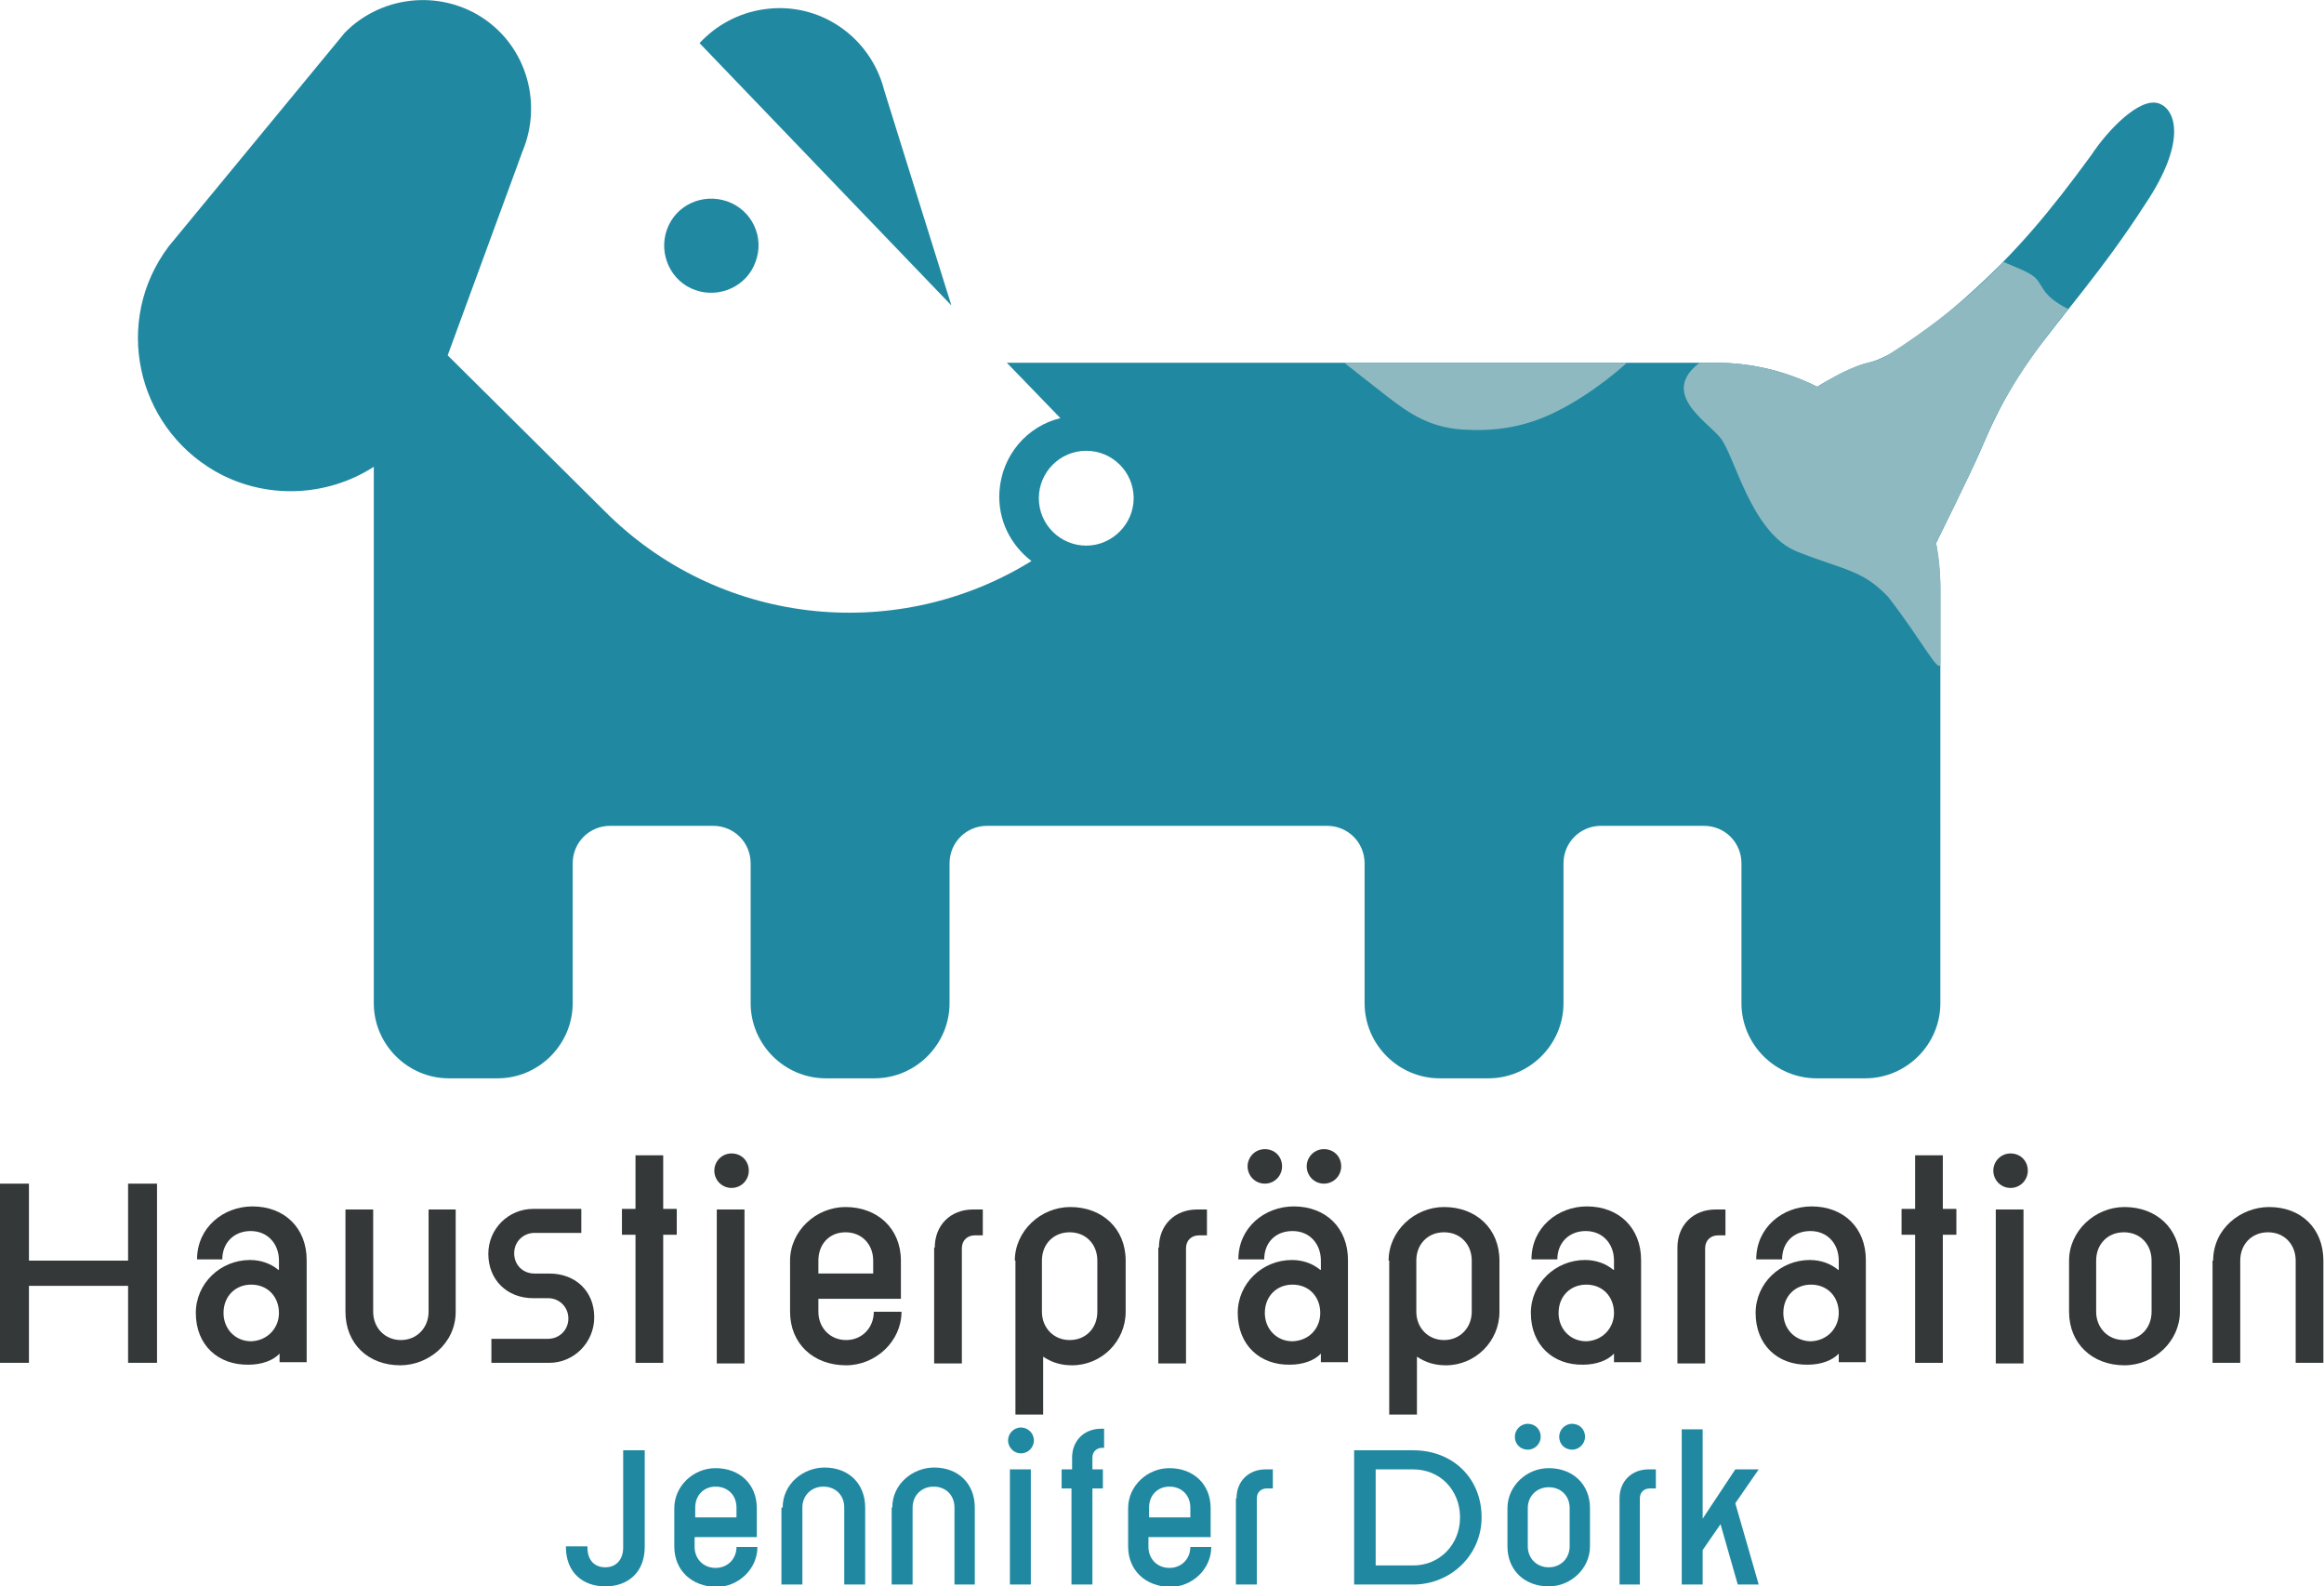 <?xml version="1.0" encoding="UTF-8"?>
<!-- Generator: Adobe Illustrator 22.1.0, SVG Export Plug-In . SVG Version: 6.00 Build 0)  -->
<svg version="1.0" xmlns="http://www.w3.org/2000/svg" xmlns:xlink="http://www.w3.org/1999/xlink" x="0px" y="0px" viewBox="0 0 377.4 257.6" style="enable-background:new 0 0 377.4 257.6;" xml:space="preserve">
<style type="text/css">
	.st0{fill:#343838;}
	.st1{fill:#2089A1;}
	.st2{fill:#8EB9C1;}
	.st3{display:none;fill:#8EB9C1;}
</style>
<g id="BG">
</g>
<g id="graphics">
	<g>
		<path class="st0" d="M0,192.2h4.7v12.5h16.1v-12.5h4.7v29.1h-4.7v-12.5H4.7v12.5H0V192.2z"/>
		<path class="st0" d="M31.8,213.2c0-4.8,4-8.6,8.8-8.6c1.8,0,3.4,0.6,4.6,1.6h0.1v-1.5c0-2.7-1.8-4.8-4.6-4.8    c-2.7,0-4.6,1.9-4.6,4.6H32c0-5.2,4.3-8.6,9-8.6c5.2,0,8.8,3.5,8.8,8.7v16.6h-4.4v-1.4c-1,1.1-2.9,1.8-5,1.8    C35.4,221.7,31.8,218.4,31.8,213.2z M45.3,213.2c0-2.6-1.8-4.6-4.5-4.6c-2.6,0-4.5,1.9-4.5,4.6c0,2.6,1.9,4.6,4.5,4.6    C43.4,217.7,45.3,215.7,45.3,213.2z"/>
		<path class="st0" d="M56.1,213v-16.6h4.5V213c0,2.6,1.9,4.6,4.5,4.6c2.6,0,4.5-2,4.5-4.6v-16.6H74V213c0,5.2-4.5,8.7-9,8.7    C59.8,221.7,56.1,218.2,56.1,213z"/>
		<path class="st0" d="M79.8,217.4H89c1.8,0,3.3-1.4,3.3-3.3c0-1.8-1.4-3.3-3.3-3.3h-2.4c-4.3,0-7.3-3-7.3-7.2    c0-4.1,3.3-7.3,7.3-7.3h7.8v3.9h-7.6c-1.8,0-3.3,1.4-3.3,3.3s1.4,3.3,3.3,3.3h2.4c4.3,0,7.3,2.9,7.3,7.1c0,4.1-3.3,7.4-7.3,7.4    h-9.4V217.4z"/>
		<path class="st0" d="M103.3,200.5H101v-4.2h2.2v-8.7h4.5v8.7h2.2v4.2h-2.2v20.8h-4.5V200.5z"/>
		<path class="st0" d="M116,190.1c0-1.5,1.2-2.8,2.8-2.8s2.8,1.2,2.8,2.8c0,1.5-1.2,2.8-2.8,2.8S116,191.6,116,190.1z M116.4,196.4    h4.5l0,25h-4.5L116.4,196.4z"/>
		<path class="st0" d="M128.3,213v-8.3c0-4.8,4.2-8.7,9-8.7c5.2,0,9,3.5,9,8.7v6.2h-13.4v2.1c0,2.6,1.9,4.6,4.5,4.6    c2.6,0,4.5-2,4.5-4.6h4.5c0,4.8-4.2,8.7-9,8.7C132.1,221.7,128.3,218.2,128.3,213z M141.8,206.8v-2.1c0-2.6-1.8-4.6-4.5-4.6    c-2.6,0-4.4,1.9-4.4,4.6v2.1H141.8z"/>
		<path class="st0" d="M151.8,202.6c0-3.7,2.6-6.2,6.2-6.2h1.6v4.2h-1.3c-1.2,0-2.1,0.8-2.1,2.1v18.7h-4.5V202.6z"/>
		<path class="st0" d="M164.8,204.7c0-4.8,4.2-8.7,9-8.7c5.2,0,9,3.5,9,8.7v8.3c0,4.8-3.9,8.7-8.7,8.7c-1.7,0-3.2-0.4-4.7-1.4v9.4    h-4.5V204.7z M178.2,213v-8.3c0-2.6-1.8-4.6-4.5-4.6c-2.6,0-4.5,1.9-4.5,4.6v8.3c0,2.6,1.9,4.6,4.5,4.6    C176.4,217.6,178.2,215.6,178.2,213z"/>
		<path class="st0" d="M188.2,202.6c0-3.7,2.6-6.2,6.2-6.2h1.6v4.2h-1.3c-1.2,0-2.1,0.8-2.1,2.1v18.7h-4.5V202.6z"/>
		<path class="st0" d="M201,213.2c0-4.8,4-8.6,8.8-8.6c1.8,0,3.4,0.6,4.6,1.6h0.1v-1.5c0-2.7-1.8-4.8-4.6-4.8s-4.6,1.9-4.6,4.6h-4.2    c0-5.2,4.3-8.6,9-8.6c5.2,0,8.8,3.5,8.8,8.7v16.6h-4.4v-1.4c-1,1.1-2.9,1.8-5,1.8C204.6,221.7,201,218.4,201,213.2z M202.6,189.4    c0-1.5,1.2-2.8,2.8-2.8s2.8,1.2,2.8,2.8c0,1.5-1.2,2.8-2.8,2.8S202.6,190.9,202.6,189.4z M214.4,213.2c0-2.6-1.8-4.6-4.5-4.6    c-2.6,0-4.5,1.9-4.5,4.6c0,2.6,1.9,4.6,4.5,4.6C212.6,217.7,214.4,215.7,214.4,213.2z M212.2,189.4c0-1.5,1.2-2.8,2.8-2.8    s2.8,1.2,2.8,2.8c0,1.5-1.2,2.8-2.8,2.8S212.2,190.9,212.2,189.4z"/>
		<path class="st0" d="M225.5,204.7c0-4.8,4.2-8.7,9-8.7c5.2,0,9,3.5,9,8.7v8.3c0,4.8-3.9,8.7-8.7,8.7c-1.7,0-3.2-0.4-4.7-1.4v9.4    h-4.5V204.7z M239,213v-8.3c0-2.6-1.8-4.6-4.5-4.6c-2.6,0-4.5,1.9-4.5,4.6v8.3c0,2.6,1.9,4.6,4.5,4.6    C237.1,217.6,239,215.6,239,213z"/>
		<path class="st0" d="M248.6,213.2c0-4.8,4-8.6,8.8-8.6c1.8,0,3.4,0.6,4.6,1.6h0.1v-1.5c0-2.7-1.8-4.8-4.6-4.8    c-2.7,0-4.6,1.9-4.6,4.6h-4.2c0-5.2,4.3-8.6,9-8.6c5.2,0,8.8,3.5,8.8,8.7v16.6h-4.4v-1.4c-1,1.1-2.9,1.8-5,1.8    C252.2,221.7,248.6,218.4,248.6,213.2z M262.1,213.2c0-2.6-1.8-4.6-4.5-4.6c-2.6,0-4.5,1.9-4.5,4.6c0,2.6,1.9,4.6,4.5,4.6    C260.2,217.7,262.1,215.7,262.1,213.2z"/>
		<path class="st0" d="M272.4,202.6c0-3.7,2.6-6.2,6.2-6.2h1.6v4.2H279c-1.2,0-2.1,0.8-2.1,2.1v18.7h-4.5V202.6z"/>
		<path class="st0" d="M285.1,213.2c0-4.8,4-8.6,8.8-8.6c1.8,0,3.4,0.6,4.6,1.6h0.1v-1.5c0-2.7-1.8-4.8-4.6-4.8s-4.6,1.9-4.6,4.6    h-4.2c0-5.2,4.3-8.6,9-8.6c5.2,0,8.8,3.5,8.8,8.7v16.6h-4.4v-1.4c-1,1.1-2.9,1.8-5,1.8C288.7,221.7,285.1,218.4,285.1,213.2z     M298.6,213.2c0-2.6-1.8-4.6-4.5-4.6c-2.6,0-4.5,1.9-4.5,4.6c0,2.6,1.9,4.6,4.5,4.6C296.7,217.7,298.6,215.7,298.6,213.2z"/>
		<path class="st0" d="M311,200.5h-2.2v-4.2h2.2v-8.7h4.5v8.7h2.2v4.2h-2.2v20.8H311V200.5z"/>
		<path class="st0" d="M323.7,190.1c0-1.5,1.2-2.8,2.8-2.8s2.8,1.2,2.8,2.8c0,1.5-1.2,2.8-2.8,2.8S323.7,191.6,323.7,190.1z     M324.1,196.4h4.5l0,25h-4.5L324.1,196.4z"/>
		<path class="st0" d="M336,213v-8.3c0-4.8,4.2-8.7,9-8.7c5.2,0,9,3.5,9,8.7v8.3c0,4.8-4.2,8.7-9,8.7C339.8,221.7,336,218.2,336,213    z M349.4,213v-8.3c0-2.6-1.8-4.6-4.5-4.6c-2.6,0-4.5,1.9-4.5,4.6v8.3c0,2.6,1.9,4.6,4.5,4.6C347.6,217.6,349.4,215.6,349.4,213z"/>
		<path class="st0" d="M359.4,204.7c0-5.2,4.5-8.7,9.1-8.7c5.2,0,8.8,3.5,8.8,8.7v16.6h-4.5v-16.6c0-2.6-1.8-4.6-4.5-4.6    c-2.6,0-4.5,1.9-4.5,4.6v16.6h-4.5V204.7z"/>
		<path class="st1" d="M91.9,251.2v-0.1h3.5v0.2c0,2,1.1,3.2,2.9,3.2c1.8,0,2.9-1.3,2.9-3.2v-15.8h3.5v15.7c0,4.1-2.7,6.4-6.4,6.4    C94.6,257.6,91.9,255.3,91.9,251.2z"/>
		<path class="st1" d="M109.5,251.1v-6.2c0-3.6,3.1-6.5,6.7-6.5c3.9,0,6.7,2.6,6.7,6.5v4.7h-10.1v1.6c0,1.9,1.4,3.4,3.4,3.4    c2,0,3.4-1.5,3.4-3.4h3.4c0,3.6-3.1,6.5-6.7,6.5C112.3,257.6,109.5,255,109.5,251.1z M119.6,246.4v-1.6c0-2-1.4-3.4-3.4-3.4    c-1.9,0-3.3,1.4-3.3,3.4v1.6H119.6z"/>
		<path class="st1" d="M127.1,244.8c0-3.9,3.4-6.5,6.8-6.5c3.9,0,6.6,2.6,6.6,6.5v12.5h-3.4v-12.5c0-2-1.4-3.4-3.4-3.4    c-1.9,0-3.4,1.4-3.4,3.4v12.5h-3.4V244.8z"/>
		<path class="st1" d="M144.9,244.8c0-3.9,3.4-6.5,6.8-6.5c3.9,0,6.6,2.6,6.6,6.5v12.5H155v-12.5c0-2-1.4-3.4-3.4-3.4    c-1.9,0-3.4,1.4-3.4,3.4v12.5h-3.4V244.8z"/>
		<path class="st1" d="M163.7,233.9c0-1.1,0.9-2.1,2.1-2.1c1.1,0,2.1,0.9,2.1,2.1c0,1.1-0.9,2.1-2.1,2.1    C164.6,236,163.7,235,163.7,233.9z M164,238.6h3.4l0,18.7h-3.4L164,238.6z"/>
		<path class="st1" d="M174.1,241.7h-1.7v-3.1h1.7v-1.9c0-2.8,2-4.7,4.7-4.7h0.5v3.1h-0.3c-0.9,0-1.6,0.6-1.6,1.6v1.9h1.7v3.1h-1.7    v15.6h-3.4V241.7z"/>
		<path class="st1" d="M183.2,251.1v-6.2c0-3.6,3.1-6.5,6.7-6.5c3.9,0,6.7,2.6,6.7,6.5v4.7h-10.1v1.6c0,1.9,1.4,3.4,3.4,3.4    c2,0,3.4-1.5,3.4-3.4h3.4c0,3.6-3.1,6.5-6.7,6.5C186,257.6,183.2,255,183.2,251.1z M193.3,246.4v-1.6c0-2-1.4-3.4-3.4-3.4    c-1.9,0-3.3,1.4-3.3,3.4v1.6H193.3z"/>
		<path class="st1" d="M200.8,243.3c0-2.8,2-4.7,4.7-4.7h1.2v3.1h-1c-0.9,0-1.6,0.6-1.6,1.6v14h-3.4V243.3z"/>
		<path class="st1" d="M219.9,235.5h9.6c6.4,0,11.1,4.5,11.1,10.9c0,6.1-5,10.9-11.1,10.9h-9.6V235.5z M229.5,254.2    c4.3,0,7.6-3.4,7.6-7.8s-3.2-7.8-7.6-7.8h-6.1v15.6H229.5z"/>
		<path class="st1" d="M244.8,251.1v-6.2c0-3.6,3.1-6.5,6.7-6.5c3.9,0,6.7,2.6,6.7,6.5v6.2c0,3.6-3.1,6.5-6.7,6.5    C247.6,257.6,244.8,255,244.8,251.1z M246,233.3c0-1.1,0.9-2.1,2.1-2.1s2.1,0.9,2.1,2.1c0,1.1-0.9,2.1-2.1,2.1    S246,234.5,246,233.3z M254.9,251.1v-6.2c0-2-1.4-3.4-3.4-3.4c-1.9,0-3.4,1.4-3.4,3.4v6.2c0,1.9,1.4,3.4,3.4,3.4    C253.5,254.5,254.9,253,254.9,251.1z M253.2,233.3c0-1.1,0.9-2.1,2.1-2.1s2.1,0.9,2.1,2.1c0,1.1-0.9,2.1-2.1,2.1    S253.2,234.5,253.2,233.3z"/>
		<path class="st1" d="M263,243.3c0-2.8,2-4.7,4.7-4.7h1.2v3.1h-1c-0.9,0-1.6,0.6-1.6,1.6v14H263V243.3z"/>
		<path class="st1" d="M273.1,232.1h3.4v14.5l5.3-8h3.8l-3.8,5.5l3.8,13.2h-3.4l-2.8-9.8l-2.9,4.2v5.6h-3.4V232.1z"/>
	</g>
	<g>
		<g>
			<path class="st1" d="M122.7,42.5c-1.4,4-5.9,6-9.8,4.6c-4-1.4-6-5.9-4.6-9.8c1.4-4,5.8-6,9.8-4.6     C122.1,34.1,124.2,38.5,122.7,42.5z"/>
			<g>
				<path class="st1" d="M303.4,58.9c-3.2,0.7-8.3,3.9-8.3,3.9c-5-2.5-10.6-3.9-16.5-3.9H163.5l8.7,9c-5.4,1.3-9.5,6-9.9,11.9      c-0.3,4.6,1.8,8.7,5.2,11.3c-21.3,13.2-49.7,10.9-68.6-7.4l-26.2-26C77,45.9,84.8,24.8,84.8,24.7h0c3.5-8.2,0.5-17.9-7.4-22.4      C70.3-1.7,61.5-0.3,56,5.3l0,0L27.4,40l0,0c-9.1,12.1-5.3,29.1,7.5,36.5c8.2,4.7,18.2,4.2,25.8-0.7c0,3.7,0,76,0,87.1      c0,6.7,5.5,12.2,12.2,12.2h7.9c6.7,0,12.2-5.5,12.2-12.2v-22.7c0-3.4,2.7-6.1,6.1-6.1h16.7c3.4,0,6.1,2.7,6.1,6.1v22.7      c0,6.7,5.5,12.2,12.2,12.2h7.9c6.7,0,12.2-5.5,12.2-12.2v-22.7c0-3.4,2.7-6.1,6.1-6.1h55.2c3.4,0,6.1,2.7,6.1,6.1v22.7      c0,6.7,5.5,12.2,12.2,12.2h7.9c6.7,0,12.2-5.5,12.2-12.2v-22.7c0-3.4,2.7-6.1,6.1-6.1h16.7c3.4,0,6.1,2.7,6.1,6.1v22.7      c0,6.7,5.5,12.2,12.2,12.2h7.9c6.7,0,12.2-5.5,12.2-12.2V95.5c0-2.5-0.3-4.9-0.7-7.3c0,0,5.6-11.3,7.2-15s3.8-8.9,8.3-15.2      s11.5-14,18.5-24.9c6.7-10,5-15.3,2.2-16.3c-3.1-1.1-8.3,4.3-11,8.4c-6.8,9.3-12,15.5-19.4,22.2S306.7,58.2,303.4,58.9z       M176.4,88.6c-4.2,0-7.7-3.4-7.7-7.7c0-4.2,3.4-7.7,7.7-7.7c4.2,0,7.7,3.4,7.7,7.7C184.1,85.1,180.6,88.6,176.4,88.6z"/>
				<path class="st2" d="M291.9,89.6c-7.6-3-10.2-15.8-12.6-18.6s-9.7-7.2-3.3-12.1h2.6c5.9,0,11.5,1.4,16.5,3.9l2.9-1.7      c0,0,1.4-0.8,3.7-1.7c1.6-0.6,3.6-0.8,5.1-1.9c12.5-8,18.5-15,18.5-15c1.9,0.9,4.3,1.6,5.4,2.8s1,2.8,5.2,4.9      c0,0-7.5,8.7-12,17.8c-5.1,11.7-9.5,20.1-9.5,20.1c0.5,2.4,0.7,4.8,0.7,7.3c0,0,0,7.8,0,12.2c0,2.4-3.1-3.8-8.5-10.7      C302.4,92.5,299.5,92.6,291.9,89.6z"/>
				<path class="st1" d="M143.6,14.7L143.6,14.7C141.4,6,133.1,0.2,124.1,1.5c-4.2,0.6-7.8,2.6-10.5,5.5l40.9,42.6      C150.8,37.7,143.6,14.8,143.6,14.7z"/>
			</g>
		</g>
		<path class="st3" d="M255.3,66.6c0,1.3,0.1,0.8-2,1.5c-1.2,0.4-4.1,2.2-5.7,2.2c-1.6,0-2.8-1.1-4-1.5c-2-0.7-3.7-0.9-3.7-2.2    c0-2,3.4-3.7,7.7-3.7c1,0,1.4,0.8,2.3,1C252.8,64.5,255.3,65.1,255.3,66.6z"/>
		<path class="st3" d="M247.7,79.6c0,0.9,0.1,0.6-1.4,1c-0.8,0.3-2.8,1.5-3.9,1.5c-1.1,0-1.9-0.7-2.8-1c-1.4-0.5-2.5-0.6-2.5-1.5    c0-1.4,2.4-2.5,5.3-2.5c0.7,0,1,0.6,1.6,0.7C245.9,78.1,247.7,78.5,247.7,79.6z"/>
		<path class="st1" d="M238.7,29"/>
	</g>
	<path class="st2" d="M264.2,58.9h-45.9c0,0,3.5,2.8,7,5.5c3.5,2.7,7.1,5.3,13.3,5.4c5,0.2,9.5-0.7,13.8-2.8   C259,63.8,264.2,58.9,264.2,58.9z"/>
</g>
</svg>